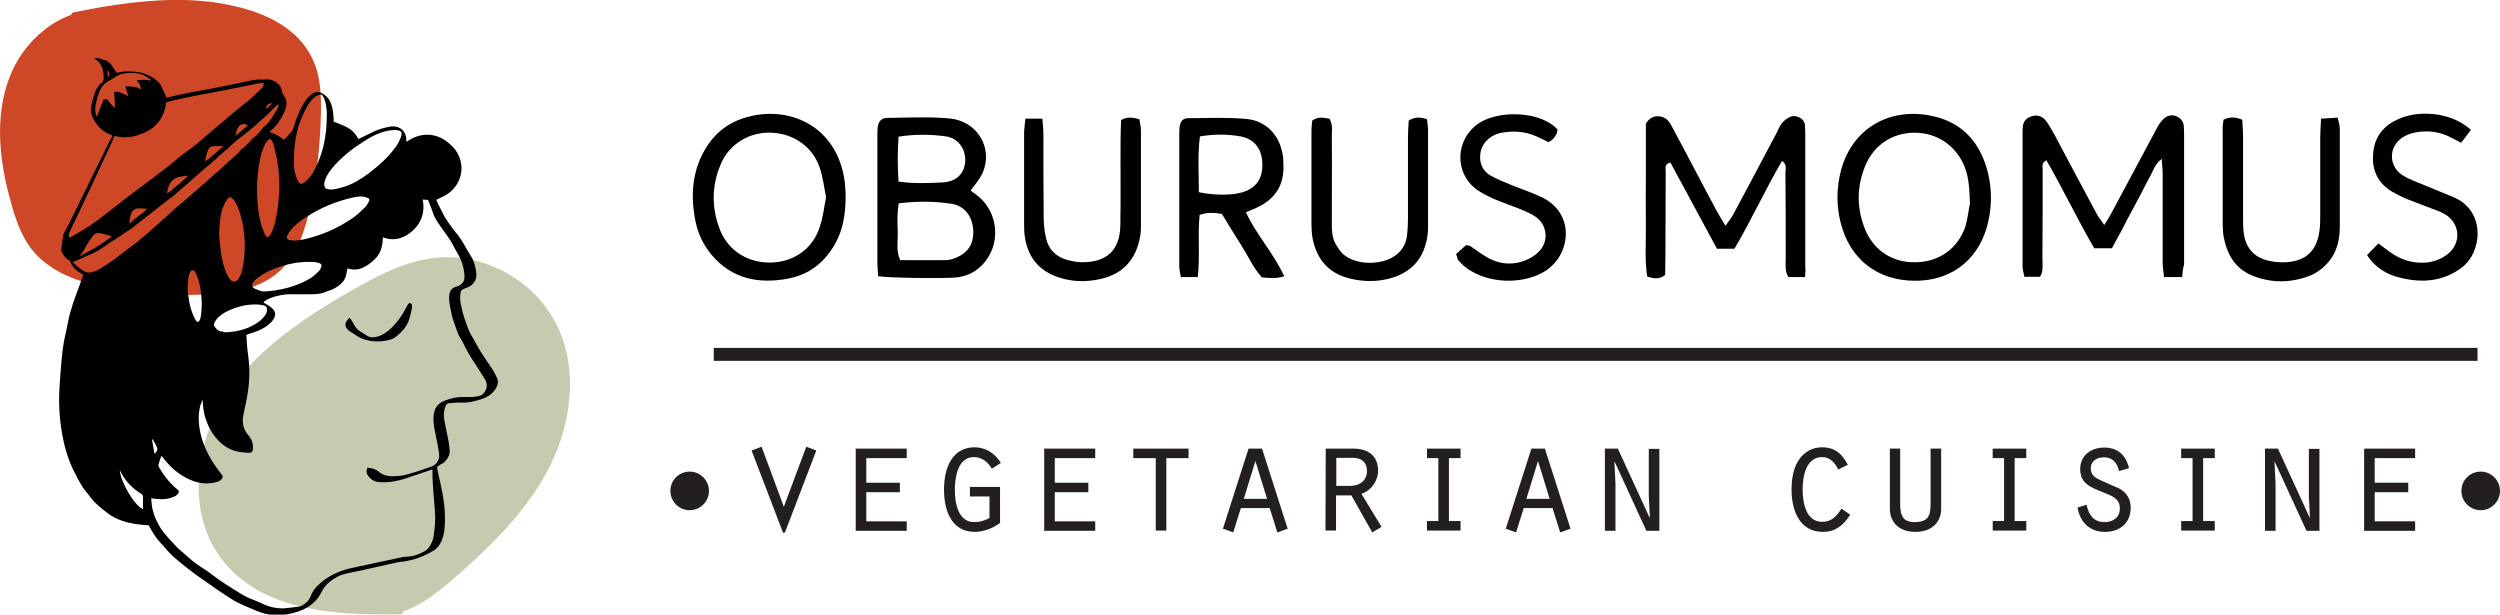 <?xml version="1.0" encoding="utf-8"?>
<!-- Generator: Adobe Illustrator 27.2.0, SVG Export Plug-In . SVG Version: 6.00 Build 0)  -->
<svg version="1.1" id="Layer_1" xmlns="http://www.w3.org/2000/svg" xmlns:xlink="http://www.w3.org/1999/xlink" x="0px" y="0px"
	 viewBox="0 0 945.7 232.5" style="enable-background:new 0 0 945.7 232.5;" xml:space="preserve">
<style type="text/css">
	.st0{fill:#CE4727;}
	.st1{fill:#C4CBAE;}
	.st2{fill:#231F20;}
</style>
<g>
	<path class="st0" d="M120,27.1c-1.5-5.5-4.5-10.3-8.7-14.1c-8-7.2-19.1-10.4-29.5-12C67.3-1.1,52.7,0.3,38.3,2.7
		C34.8,3.3,31.3,4,27.7,4.7C27.2,4.8,27,5.2,27,5.6c-7.4,2.6-13.8,7.9-18.4,14.3C1.1,30.5-0.8,43.8,0.3,56.5
		c0.6,7.1,2.1,14.1,4.1,21c1.8,6.3,4,12.7,8.4,17.8c7.7,8.9,19.8,12.3,31,14.1c7.4,1.2,14.9,1.9,22.4,2.1c7,0.2,14.1,0,21-1
		c6.1-0.9,12.1-2.8,17-6.6c4.8-3.7,7.9-9,10-14.6c2.3-6.1,3.6-12.6,4.7-19.1c1.2-7.3,2-14.7,2.3-22C121.5,41.2,121.8,33.9,120,27.1
		L120,27.1z"/>
	<path class="st1" d="M186.3,100.7c-5.9-2.4-12.4-3.6-18.8-3.4c-7.6,0.3-14.8,2.7-21.6,5.8c-7.1,3.3-14,7.3-20.7,11.4
		c-6.7,4-13.2,8.4-19.3,13.3c-11.4,9.1-21.5,20.5-26.7,34.3c-4.5,12-5.7,25.7-1.5,37.9c2.1,6.1,5.6,11.6,10.2,16.1
		c4.4,4.3,9.8,7.7,15.5,10c12.1,5,25.5,6.1,38.5,6.3c3.2,0.1,6.3,0,9.4,0c0.8,0,1.2-0.5,1.2-1.1c7-2.4,12.9-7.1,18.5-11.9
		c5.9-5.1,11.6-10.3,17-15.9c10.3-10.6,19.4-22.9,24.1-37c4.1-12.5,5-26.5,0.5-39C208.1,115.3,198.4,105.6,186.3,100.7L186.3,100.7z
		"/>
	<path d="M165.3,176.7c0.4,2.1,0.8,4.1,1.3,6.1c1.1,4.7,1.8,9.4,1.7,14.1c0,2.6-0.2,5.3-1.3,7.8c-0.7,1.5-1.6,2.8-3,3.6
		c-4,2.4-8.3,3.9-12.9,4.3c-0.7,0.1-1.4,0.2-2,0.4c-3.9,0.9-7.8,1.7-11.6,2.6c-2.1,0.4-4.1,0.9-6.2,1.3c-2.5,0.5-4.6,1.6-6.6,3.2
		c-1.3,1.1-2.4,2.3-3.1,3.9c-1.8,3.7-5,6-8.7,7.3c-2.6,0.9-5.3,1.4-8.1,1.4c-3,0-5.7-0.7-8.4-1.9c-1.3-0.6-2.7-1.1-4-1.7
		c-1.3-0.6-2.5-1.1-3.7-1.8c-4.6-2.8-8.9-5.9-13.3-9c-3-2.1-5.8-4.3-8.6-6.7c-1.6-1.3-3.1-2.8-4.4-4.4c-0.8-1-1.8-1.9-2.6-2.9
		c-0.9-1.1-1.6-2.3-2.4-3.5c-0.4-0.7-0.8-1.4-1.1-2.1c-1.6-0.1-3.1-0.2-4.6-0.4c-3.9-0.6-7.7-1.7-10.9-4.1c-2.3-1.8-4.6-3.5-6.4-5.9
		c-1.1-1.5-2.4-2.8-3.3-4.3c-1.3-2.1-2.4-4.3-3.5-6.5c-2-4.3-3.3-8.7-4.1-13.4c-1.1-6.2-1.4-12.5-0.9-18.8c0.3-4.5,0.6-9.1,1.2-13.6
		c0.4-3.3,1.3-6.4,1.9-9.7c0.9-4.9,2.7-9.5,4.4-14.1c0.5-1.3,0.9-2.6,1.4-4c-2.3-1.2-4.2-2.7-5.1-5.3c-1.3-0.5-2.2-1.7-2.9-3
		c-0.3-0.5-0.4-1.1-0.3-1.6c0.2-1.8,0.5-3.6,0.8-5.4c0-0.2,0.2-0.4,0.3-0.6c0.9-1.8,2-3.6,2.8-5.4c4.7-9.6,9.4-19.1,14.1-28.7
		c0.4-0.8,0.9-1.7,1.4-2.6c-0.4-0.2-0.8-0.4-1.2-0.5c-2.5-1-4.3-2.9-5.7-5.1c-1.3-2-1.6-4.2-1-6.5c0.3-1,0.5-2,0.8-3
		c0.5-1.9,1.4-3.6,2.9-4.8c0.6-0.5,0.8-1,0.8-1.7c0.2-2.3-0.4-4.4-1.8-6.2c-0.4-0.5-1.1-0.9-1.8-1.4c1.3-0.6,2.3,0.3,3.4,0.5
		c1.3,0.2,2.4,0.9,3.1,1.9c0.7,1,1.4,2,2.1,3.1c2.1-0.7,4.4-0.7,6.7-0.5c3.4,0.3,6.5,1.5,9,3.9c0.3,0.2,0.5,0.5,0.7,0.8
		c0.8,1.5,1.5,3.1,2.2,4.7c0.1,0.1,0.1,0.2,0.2,0.4c0.5-0.1,1.1-0.2,1.6-0.3c4.9-1.3,10-2.1,15-3c5-1,10.1-2,15.1-3.1
		c1.5-0.3,3-0.6,4.5-0.4c0.2,0,0.4,0,0.6,0c2.7-0.4,5.3,0.7,6.5,3.1c0.3,0.7,0.3,1.5,0.6,2.2c0.3,0.7,1,1.3,1.2,2
		c0.6,1.9,0.1,3.8-0.8,5.5c-1.2,2.3-2.4,4.5-4.5,6.2c-0.3,0.2-0.5,0.5-0.8,0.9c2.2,0.5,3.9,1.8,5.5,2.9c1-1.2,2.1-2.3,3-3.4
		c0.3-0.4,0.4-0.9,0.6-1.4c0.8-2.7,1.8-5.3,3.1-7.8c0.8-1.5,1.7-2.9,3-4.1c1.9-1.8,3.5-1.8,5.6-0.3c1.1,0.8,1.9,1.9,2.4,3.2
		c0.7,1.8,0.9,3.8,1,5.7c0,0.4,0,0.8,0,1.2c6.3,2.4,7.3,3.1,9.4,6.6c1.7-0.8,3.4-1.7,5.1-2.5c2-1,4.2-1.7,6.4-2.1
		c0.5-0.1,0.9-0.2,1.4-0.2c3.1-0.1,5.3,2.1,5.2,5.3c0,0.1,0,0.2,0.1,0.5c0.4-0.2,0.7-0.4,1-0.6c4.5-2.9,10.1-2.7,14.3,0.6
		c1.6,1.2,3,2.6,4,4.4c3,5.4,1.3,12.1-4,15.5c-1.2,0.8-2.6,1.3-4.1,2.1c0.3,0.5,0.5,1.1,0.8,1.7c0.9,1.7,1.7,3.5,2.7,5.2
		c0.7,1.2,1.5,2.2,2.3,3.3c0.5,0.7,0.9,1.3,1.5,2c2.4,2.7,3.9,6,5.8,9c1.3,2,1.8,4.2,2.1,6.5c0.3,2.6-1.2,4.8-3.8,5.6
		c-1.9,0.6-2.2,1-2.3,3c-0.1,1.3,0.1,2.7,0.4,4c0.6,3.1,1.7,6,2.8,8.9c0.3,0.8,0.7,1.5,1.1,2.2c0.6,1,1.2,2,1.7,3
		c1.7,3.3,3.9,6.2,5.9,9.3c0.8,1.1,1.4,2.4,2,3.6c0.7,1.5,0.3,2.9-0.5,4.2c-1.4,2.1-3.4,3.3-5.7,4c-2.3,0.7-4.6,1.3-7,1.2
		c-1.5-0.1-3.1,0.1-4.7,0.2c-0.9,0-1.3,0.5-1.6,1.3c-0.7,1.7-0.7,3.5-0.4,5.2c0.5,2.7,1.1,5.3,1.6,8c0.2,1.1,0.3,2.1,0.4,3.2
		c0.2,2.1-0.9,3.6-2.4,5C166.8,175.5,166,176.1,165.3,176.7L165.3,176.7z M139,176.9c0.4,0.1,0.9,0.1,1.3,0.2
		c1.3,0.2,2.4,0.8,3.3,1.6c1.1,0.9,2.4,1.3,3.8,1.4c2.4,0.2,4.9-0.1,7.2-0.8c2.9-0.8,5.8-1.8,8.6-2.8c2-0.7,3.2-2.8,2.9-4.8
		c-0.3-2.2-0.7-4.4-1.2-6.6c-0.5-2.5-1.1-5.1-0.9-7.7c0.2-2.6,1.3-4.6,3.9-5.7c0.8-0.3,1.5-0.6,2.3-0.8c2.1-0.7,4.3-0.8,6.5-0.7
		c1.6,0,3.2,0,4.8-0.5c0.6-0.2,1.1-0.5,1.5-1c1.4-1.7,1.5-3.5,0.4-5.3c-0.8-1.3-1.6-2.5-2.4-3.8c-2-3.1-4.1-6.1-5.6-9.5
		c-0.3-0.5-0.6-1-0.9-1.6c-0.4-0.7-0.9-1.4-1.2-2.2c-0.9-2.7-2.1-5.3-2.6-8.1c-0.4-2-0.9-4-0.8-6c0.2-2.3,0.9-3.3,3.1-3.9
		c1.7-0.5,2.8-1.9,2.7-3.7c-0.1-2.8-0.8-5.4-2.1-7.8c-0.9-1.7-1.9-3.4-2.8-5.1c-0.3-0.5-0.5-0.9-0.8-1.3c-1.1-1.6-2.2-3.1-3.3-4.7
		c-1.2-1.7-2.4-3.4-3-5.4c-0.5-1.6-1.2-3.1-1.8-4.7c-0.6,0-1.2-0.1-2-0.1c0.9,4.5-0.3,8.4-3.5,11.5c-3.3,3.1-7.1,4.4-11.5,2.8
		c0,0.2-0.1,0.3-0.1,0.5c-0.1,3.2-1,6.1-3.5,8.2c-2.7,2.4-5.7,4.3-9.6,3.1c-0.1,0-0.1,0.1-0.3,0.1c-0.1,0.4-0.2,0.9-0.3,1.4
		c-0.3,3-2.3,4.8-4.8,6.1c-0.7,0.4-1.5,0.6-2.3,0.9c-1.7,0.8-3.4,1.2-5.3,1.2c-2.9,0.1-5.7,0-8.6,0c-2.7,0-5.3,0.5-7.7,1.4
		c-1,0.4-2,0.9-2.8,1.7c1.1,0.7,2.2,1.2,3.1,2c1.6,1.3,1.8,2.9,0.6,4.6c-0.5,0.8-1.2,1.4-2,2c-2,1.6-4.4,2.5-6.8,3.2
		c-0.4,0.1-0.8,0.3-1.3,0.5c0.2,2.2,0.2,4.4,0.5,6.5c0.7,4.4,0.8,8.9,0.3,13.3c-0.4,3.5-1.2,6.9-1.9,10.3c-0.6,2.8-0.2,5.5,1.8,7.8
		c1.3,1.5,1.9,3.1,1.8,5.1c-0.1,1.1-0.4,1.6-1.6,1.6c-0.8,0-1.6-0.1-2.3-0.2c-3.9-0.3-7-2-9.6-4.9c-2.1-2.3-3.5-5-4.5-8
		c-0.7-2.3-1-4.6-1-7c-0.4,0.9-0.9,1.9-1.1,2.9c-0.8,3.8-0.4,7.6,0.6,11.3c1.3,4.5,3.5,8.6,6.3,12.3c0.5,0.7,1,1.3,1.5,2
		c0.4,0.7,0.3,1-0.2,1.6c-0.6,0.7-1.4,0.9-2.4,1.2c-3.9,0.9-7.5,0.1-10.9-1.7c-3.5-1.8-6.3-4.4-8.7-7.5c-0.2-0.3-0.4-0.5-0.8-0.8
		c-0.3,1-0.6,1.9-0.9,2.7c-0.3,0.7-0.2,1.2,0.2,1.8c1.6,2.8,3.5,5.2,5.9,7.4c0.2,0.2,0.4,0.3,0.6,0.5c0.9,0.6,1.1,1,0.5,1.9
		c-0.3,0.4-0.8,0.8-1.3,1c-2.3,1.1-4.7,1.2-7.2,0.9c-0.5-0.1-0.9-0.1-1.6-0.2c0.1,0.9,0.1,1.6,0.2,2.3c0.3,2.8,1.3,5.3,2.6,7.7
		c0.6,1,1.2,2.1,2,3c1.2,1.5,2.4,2.8,3.7,4.2c0.7,0.8,1.4,1.5,2.2,2.2c1.7,1.5,3.5,3,5.2,4.5c0.9,0.7,1.9,1.4,2.8,2
		c1.2,0.8,2.5,1.6,3.7,2.5c3.8,3,7.9,5.5,12,8c1.1,0.7,2.3,1.2,3.5,1.7c1.3,0.6,2.6,1,3.8,1.6c2.8,1.4,5.8,2.1,8.9,1.9
		c1.5-0.1,2.9-0.4,4.4-0.5c1.5-0.1,2.6-0.7,3.7-1.7c0.9-0.8,1.4-1.7,1.8-2.8c0.5-1.2,1.2-2.3,2.1-3.2c3.4-3.5,7.5-5.6,12.2-6.8
		c2.4-0.6,4.9-1,7.4-1.6c3.9-0.8,7.8-1.7,11.7-2.5c0.8-0.2,1.7-0.4,2.6-0.4c2.6-0.1,4.9-0.9,7.1-2.2c0.5-0.3,0.9-0.7,1.3-1.1
		c1-1.4,1.8-3,2-4.8c0.4-3.1,0.7-6.2,0.4-9.3c-0.3-5.1-1-10.2-0.9-15.3c0-0.1-0.1-0.2-0.1-0.3c-3.4,1.1-6.7,2.3-10.1,3.4
		c-3.1,1-6.3,1.6-9.6,1.4c-2.3-0.1-3.9-1.1-5-3.2C138.6,178.6,138.6,177.8,139,176.9L139,176.9z M43.3,51.4c-0.3,0.8-0.6,1.6-1,2.4
		c-2.2,4.8-4.4,9.5-6.6,14.2c-3.1,6.6-6.2,13.2-9.4,19.8c-0.3,0.7-0.6,1.4,0.1,2.1c2.5-1.5,5.1-2.9,7.5-4.5c2.2-1.4,4.2-3,6.3-4.6
		c2.9-2.2,5.7-4.5,8.6-6.7c3-2.3,6-4.5,8.9-6.7c2.1-1.6,4.1-3.1,6.2-4.7c2.3-1.8,4.5-3.9,7-5.6c2.7-1.8,5-4,7.4-6
		c2.9-2.4,5.7-4.9,8.6-7.3c0.2-0.2,0.4-0.3,0.6-0.5c1.1-0.9,2.1-1.7,3.2-2.6c0.6-0.5,1.2-1,1.8-1.5c2.4-1.6,4.2-3.8,6.4-5.7
		c0.6-0.5,0.9-1.2,0.8-2.2c-0.6,0.1-1.2,0.1-1.7,0.2c-6.1,1.2-12.1,2.5-18.2,3.6c-5.2,0.9-10.4,2-15.5,3.2c-0.5,0.1-1,0.3-1.4,0.4
		c-0.2,1.1-0.3,2-0.6,2.9c-1.4,4.7-4.7,7.7-9.3,9.2C50,52,46.7,52.3,43.3,51.4L43.3,51.4z M27.5,99.2c1.2,1,2.3,2.1,3.5,2.9
		c1,0.7,2.2,1.3,3.5,0.9c1.3-0.3,2.6-0.8,3.8-1.6c2.3-1.5,4.6-2.9,6.7-4.7c1.9-1.5,3.9-2.9,5.9-4.4c0.8-0.6,1.5-1.2,2.2-1.8
		c2.2-1.8,4.4-3.7,6.5-5.6c2.3-2,4.5-4.1,6.7-6.1c0.9-0.8,1.9-1.5,2.8-2.3c2.9-2.5,5.8-5.1,8.7-7.6c2.3-2,4.5-4,6.8-6
		c0.2-0.2,0.4-0.4,0.6-0.6c2-2,4.3-3.5,6-5.7c0.1-0.1,0.1-0.1,0.2-0.2c1.4-0.9,2.4-2.1,3.5-3.3c0.3-0.4,0.6-0.7,1-1
		c1.3-0.9,2.3-2.1,3.2-3.3c0.2-0.3,0.5-0.7,0.8-0.9c2.2-1.7,3.4-4.1,4.8-6.4c0.4-0.6,0.7-1.3,0.6-2.2c-0.3,0.3-0.5,0.4-0.7,0.6
		c-2.1,2.1-4.1,4.3-6.5,6.1c-0.4,0.3-0.7,0.7-1,1c-0.5,0.5-1,0.9-1.6,1.4c-1.2,1-2.3,1.9-3.5,2.8c-2.1,1.6-4.1,3.2-5.9,5.1
		c-0.2,0.3-0.6,0.4-0.8,0.6c-0.7,0.6-1.4,1.2-2.1,1.8c-0.6,0.5-1.2,1.1-1.8,1.7c-2.5,2.2-5.1,4.3-7.6,6.5c-2.5,2.2-4.9,4.4-7.4,6.5
		c-0.4,0.3-0.7,0.6-1.1,0.9c-2.5,1.9-4.9,3.8-7.4,5.7c-0.1,0.1-0.1,0.1-0.2,0.2c-2.8,2.2-5.5,4.3-8.3,6.5c-0.2,0.2-0.4,0.3-0.7,0.4
		c-1.3,0.9-2.6,1.8-4,2.7c-0.7,0.5-1.4,0.9-2.1,1.3c-0.6,0.4-1.3,0.8-1.8,1.2c-2.3,1.7-4.7,3.2-7.4,4.3
		C31.6,97.4,29.6,98.3,27.5,99.2L27.5,99.2z M125.7,71.7c0.9-0.2,2.5-0.4,4-0.9c3.5-1,6.6-2.9,9.6-5.1c4-3,7.7-6.3,10.6-10.4
		c0.7-1,1.3-2.2,1.7-3.3c0.7-2,0.3-2.6-1.8-2.8c-1.8-0.1-3.5,0.3-5.2,0.8c-2.6,0.8-5,2.2-7.3,3.7c-4,2.5-7.6,5.4-10.8,8.9
		c-1.6,1.8-3,3.7-3.7,6c-0.1,0.5-0.2,1.1-0.1,1.6C122.9,71.4,123.5,71.7,125.7,71.7L125.7,71.7z M123.6,44.8c0-1,0.1-1.9,0-2.9
		c-0.2-1.8-0.4-3.6-1.3-5.3c-0.5-0.8-0.8-1.1-1.7-0.7c-0.8,0.3-1.6,0.8-2.2,1.4c-0.8,0.8-1.6,1.8-2.1,2.8c-4.1,7-5.4,14.7-5.1,22.7
		c0.1,1.4,0.4,2.9,0.9,4.3c1.2,3,1.8,3.2,4.2,0.9c1.4-1.3,2.3-2.9,3.1-4.6C122.3,57.6,123.5,51.3,123.6,44.8L123.6,44.8z M110.9,91
		c0.7,0,1.2,0,1.6-0.1c0.7-0.1,1.5-0.2,2.2-0.3c6.8-1.5,13-4.2,18.7-8.1c1.7-1.2,3.3-2.7,4.8-4.2c0.6-0.6,1-1.4,1.4-2.2
		c0.3-0.5,0.1-1-0.4-1.2c-0.8-0.3-1.7-0.6-2.5-0.6c-1,0-2.1,0.2-3.1,0.4c-6.3,1.4-12.2,3.8-17.6,7.3c-2.3,1.5-4.5,3.1-6.2,5.3
		c-0.5,0.6-0.9,1.3-1.2,2c-0.3,0.7,0,1.3,0.8,1.5C109.9,90.9,110.6,90.9,110.9,91L110.9,91z M101.2,89.8c1-0.6,1.4-1.5,1.8-2.4
		c0.6-1.6,1.1-3.2,1.4-4.8c1.3-6.7,1.7-13.5,0.7-20.3c-0.3-2.5-1-5-1.6-7.5c-0.2-0.9-0.6-1.7-1.3-2.3c-1,0.4-1.5,1.2-1.9,2
		c-1.1,2.1-1.7,4.3-2.1,6.6c-1,5.4-1.2,10.9-0.7,16.4c0.3,3.5,0.9,6.9,2.3,10.1C100,88.5,100.4,89.2,101.2,89.8L101.2,89.8z
		 M82.9,89c0.1,1.5,0.3,3.7,0.6,5.9c0.4,2.8,0.9,5.6,2.1,8.3c0.4,0.9,0.9,1.7,1.4,2.5c0.9,1.2,2.6,1,3.3-0.3c1.2-2,1.6-4.3,1.9-6.6
		c0.8-6,0.4-11.9-1.3-17.7c-0.6-2-1.2-4-2.6-5.6c-1-1.2-1.7-1.2-2.5,0.1c-0.7,1-1.2,2.1-1.6,3.2C83.2,81.8,83,85,82.9,89L82.9,89z
		 M100.7,110.2c1.1-0.1,2.2-0.2,3.2-0.3c4.8-0.8,9.4-2.1,13.6-4.7c1.1-0.7,2.1-1.6,3.1-2.6c0.4-0.4,0.7-1,0.9-1.6
		c0.3-0.8,0-1.2-0.8-1.5c-0.7-0.2-1.5-0.4-2.3-0.4c-6-0.3-11.6,1.1-17,3.6c-1.5,0.7-2.8,1.6-4.2,2.6c-0.6,0.5-1.2,1.2-1.6,1.8
		c-0.5,0.8,0,1.9,0.8,2.1C97.8,109.8,99.2,110.5,100.7,110.2L100.7,110.2z M85.3,125.7c4.7-0.2,8.9-1.3,12.6-4
		c1-0.7,1.8-1.6,2.5-2.6c0.4-0.5,0.6-1.3,0.6-1.9c0.1-0.9-0.4-1.5-1.3-1.7c-0.6-0.1-1.3-0.2-1.9-0.3c-3.9-0.2-7.6,0.6-11.1,2.2
		c-1.6,0.7-3.1,1.6-4.3,2.8c-0.6,0.6-1,1.4-1.4,2.1c-0.1,0.3-0.1,0.8,0.1,1.1c0.7,1.1,1.6,2.1,3.1,2C84.6,125.6,85,125.7,85.3,125.7
		L85.3,125.7z M56.9,30.5c0-0.1,0.1-0.3,0.1-0.4c-0.7-0.4-1.3-0.9-2-1.3c-2-1.2-4.3-1.3-6.5-1.2c-1.9,0.1-3.7,0.6-5.2,1.7
		c-0.6,0.4-1.3,0.9-2,1.2c-1.8,0.9-3,2.3-3.7,4.2c-0.6,1.6-1.1,3.3-1.4,5c-0.3,1.4-0.3,2.9,0.4,4.5c0.9-2.4,1.8-4.5,2.6-6.6
		c1.1-0.3,1.6,0,2.1,0.9c0.5,0.8,1.3,1.5,1.9,2.2c0.1,0,0.2-0.1,0.3-0.1c-0.1-1.9-0.2-3.8-0.3-5.8c1.9-0.4,3.4,0.6,5.3,1.6
		c-0.4-1.3-0.7-2.4-1.1-3.7c2.1-0.1,4.2,0,6.1,1.2c-0.9-2.6-0.5-2-1.9-3.4C53.4,30.1,55.1,30,56.9,30.5L56.9,30.5z M76.3,114
		c-0.1-1-0.1-1.9-0.2-2.8c-0.3-2.5-0.8-5-1.8-7.4c-0.2-0.4-0.4-0.9-0.7-1.2c-0.5-0.6-1.2-0.5-1.6,0.2c-0.3,0.5-0.5,1.1-0.6,1.7
		c-0.5,2.3-0.5,4.6-0.2,7c0.3,3.2,1.1,6.3,2.6,9.2c0.3,0.5,0.5,1.2,1.2,1c0.4-0.1,0.6-0.8,0.8-1.2C76.3,118.2,76.3,116,76.3,114
		L76.3,114z M42.3,89.4c-1.3-0.4-2.4-0.7-3.5-1c-0.4-0.1-0.8-0.1-1.3-0.2c-0.9-0.1-1.7,0.2-2.3,1c-0.7,1-1.5,1.9-2.1,3
		c-0.9,1.5-1.5,3.2-2.9,4.3c0,0,0,0.1,0,0.2c0.2,0,0.4,0,0.5-0.1c2-1.1,4.1-2.1,6-3.3c1.7-1,3.4-2.3,5-3.4
		C41.9,89.7,42,89.6,42.3,89.4L42.3,89.4z M45.3,177.9c0.5,4.9,5.7,13.5,8.8,14.7c0-1.5,0-3.1,0-4.6c0-0.7-0.3-1-0.8-1.3
		c-3.2-1.9-5.6-4.5-7.4-7.7C45.8,178.7,45.6,178.4,45.3,177.9z M63.1,73.2c1.4-0.7,7.5-6,8-6.8c-1.1,0.2-2.2,0.3-3.2,0.5
		c-2,0.4-3.4,1.7-4.1,3.6C63.5,71.3,63.4,72.2,63.1,73.2z M77.6,61c1-0.5,6.5-5.2,6.9-5.8c-1.2,0-2.4,0.1-3.7,0.1
		c-1,0-1.5,0.4-2,1.2C78.2,57.8,77.9,59.3,77.6,61z M48.9,84.2c0.1,0.1,0.2,0.1,0.3,0.2c1.9-2,4.4-3.3,6.5-5.4
		c-1.2-0.1-2.1-0.2-3-0.2c-1.8,0-2.8,0.9-3.3,2.6C49.2,82.3,49.1,83.3,48.9,84.2L48.9,84.2z M93.8,47.4c-1.6-0.8-2.9-0.6-3.7,0.8
		c-0.5,0.9-0.8,1.9-1,3.2C90.8,50,92.2,48.8,93.8,47.4L93.8,47.4z M58.4,171.5c0.1,0,0.2,0,0.3,0c0.4-0.6,1-1.2,0.8-1.9
		c-0.4-1.2-1.1-2.3-1.7-3.4c-0.1,0-0.2,0.1-0.3,0.1C57.8,168.1,58.1,169.8,58.4,171.5L58.4,171.5z M103.2,39
		c-1.9,0.1-2.6,0.9-2.5,2.2C101.5,40.5,102.3,39.7,103.2,39z M40.7,29.2c0.9-0.8,0.8-1.8,0-2.7V29.2z"/>
	<path d="M132.3,120.2c0.6,0.9,1.2,1.7,1.6,2.6c0.6,1.1,1.4,2,2.4,2.6c1,0.6,1.9,1.2,2.9,1.8c0.4,0.2,1,0.4,1.4,0.4
		c2.4,0,4.4-1,6.3-2.5c3-2.5,5.1-5.6,6.9-9c0.2-0.4,0.4-0.9,0.7-1.2c0.2-0.2,0.5-0.3,0.8-0.2c0.2,0.1,0.5,0.4,0.5,0.6
		c0.1,0.5,0.1,1,0,1.4c-0.4,1.7-0.7,3.5-1.4,5.1c-0.9,2.2-2.6,3.9-4.4,5.4c-1.2,1-2.7,1.5-4.2,1.7c-2,0.3-4,0.4-5.9,0
		c-1.7-0.3-3.4-0.8-4.8-1.8c-0.9-0.6-1.8-1.2-2.7-1.7C130.2,123.9,130,122,132.3,120.2L132.3,120.2z"/>
</g>
<g>
	<path d="M825.5,104.8h-6.9c-0.2-2-0.5-3.7-0.5-5.4c0-11.1,0-22.3,0-33.4c0-1.7-0.2-3.4-0.4-5.9c-2.6,2.1-3.2,4.5-4.3,6.5
		c-1.3,2.3-2.5,4.7-3.7,7.1c-1.2,2.2-2.3,4.3-3.5,6.5c-1.3,2.4-2.5,4.7-3.7,7.1c-1.2,2.2-2.4,4.3-3.6,6.6h-6.7
		c-6.4-11-11.8-22.4-18.1-33.3c-1.9,1.1-1.4,2.3-1.4,3.3c0,11.4,0,22.7-0.1,34c0,2.2,0.5,4.5-0.9,6.8h-5.9c-0.3-1.4-0.7-2.7-0.7-3.9
		c0-16.9,0-33.8,0-50.7c0-0.7,0-1.3,0.1-2c0.1-2,1.1-3.3,3-4c2.1-0.8,4.1-0.3,5.5,1.3c1.4,1.7,2.4,3.7,3.5,5.6c5.3,10,10.6,20,16,30
		c0.7,1.3,1.7,2.5,2.8,4.1c1.1-1.7,1.9-3,2.6-4.3c5.6-10.4,11.1-20.8,16.7-31.2c0.8-1.6,1.7-3.2,2.9-4.4c1.2-1.3,3-2,4.9-1.3
		c1.8,0.7,2.9,2,3,4c0,0.9,0.1,1.8,0.1,2.7c0,16.5,0,32.9,0,49.4C825.8,101.4,825.6,102.7,825.5,104.8L825.5,104.8z"/>
	<path d="M682.8,104.8h-6.3c-1.4-2.4-1-4.7-1-6.8c0-10.9,0-21.8-0.1-32.7c0-1.4,0.7-3.1-1.3-4.4c-6.4,10.9-11.6,22.4-18,33.2h-6.6
		c-5.9-10.9-11.8-21.8-17.6-32.6c-2.4,0.5-1.8,2.2-1.8,3.3c-0.1,10.7,0,21.3-0.1,32c0,2.4-0.1,4.8-0.1,7.2c-2.3,1.8-4.3,1.4-6.8,0.6
		c-1-6.4-0.4-12.8-0.5-19.2c-0.1-6.7,0-13.3,0-20s0-12.9,0-18.7c1.5-2.2,3.1-2.9,5-2.7c2.2,0.2,3.6,1.5,4.6,3.4
		c2.4,4.5,4.8,9,7.2,13.5c3.3,6.3,6.6,12.6,10,18.9c0.9,1.7,2,3.4,3.3,5.6c1.1-1.6,2.1-2.7,2.8-4c5.6-10.4,11.1-20.8,16.6-31.2
		c0.6-1.2,1.1-2.5,1.9-3.5c0.8-1,1.9-1.9,3-2.4c2.3-1.2,5.9,0.6,5.8,3.4c0,0.9,0.1,1.8,0.1,2.7c0,16.9,0,33.8,0,50.7
		C683.1,102,682.9,103.1,682.8,104.8L682.8,104.8z"/>
	<path d="M332.2,104.5c-0.1-1.9-0.3-3.4-0.3-4.9c0-16,0-32,0-48c0-1.1,0-2.2,0.1-3.3c0.3-2.4,1.3-3.7,3.9-3.7
		c7.8-0.1,15.6-0.5,23.3,0.2c10.5,1,16.5,11.1,12.6,20.4c-1,2.4-2.9,4.4-4.6,6.9c0.6,0.5,1.5,1.1,2.3,1.7c7.1,5.4,9.1,15.5,4.5,23.2
		c-2.7,4.5-6.5,7.1-11.7,7.9C358.7,105.4,337.1,105.2,332.2,104.5L332.2,104.5z M340,76.9c-0.7,3.7-0.5,7.3-0.4,10.8
		c0.1,3.5-0.7,7.1,0.9,10.7c5.8,0,11.6,0.1,17.3,0c1.3,0,2.6-0.4,3.8-0.9c4.9-2,7-5.7,6.5-11.1c-0.5-5.1-3.7-8.9-8.8-9.4
		C353.2,76.1,346.7,76.1,340,76.9L340,76.9z M339.9,68.7c5.9,0.8,11.3,0.6,16.8,0.3c5-0.3,8-3.2,8.4-7.7c0.4-4.7-2.5-9-7.2-9.7
		c-5.8-0.8-11.8-0.9-18,0.1C339.5,57.5,339.5,62.9,339.9,68.7L339.9,68.7z"/>
	<path d="M724.4,106.2c-14.2,0-24.6-8.1-28.1-21.9c-1.7-6.6-1.6-13.2,0.1-19.8c4.6-17.1,19.8-24.1,35.1-20.5
		c11.3,2.6,17.8,10.4,20.5,21.4c1.5,6.1,1.5,12.4,0.1,18.5C749.3,96.5,739.9,106.2,724.4,106.2L724.4,106.2z M745.2,77
		c-0.2-5.4-0.4-9.6-1.9-13.6c-3.1-8.1-10.4-13.2-19-13.2c-8.5,0-15.5,4.7-18.7,12.5c-3.3,8-3.3,16-0.1,24
		c3.3,8.1,10.5,12.8,19.4,12.5c8.8-0.2,15.8-5.3,18.6-13.6C744.4,82.5,744.7,79.1,745.2,77L745.2,77z"/>
	<path d="M319.9,73.5c0,7.3-0.9,13.4-4.1,18.9c-4,7-9.8,11.5-17.7,13c-11.2,2.1-21.3,0.1-29-9.1c-3-3.6-5-7.8-6-12.5
		c-1.9-9.4-1.4-18.6,3.5-27.1c3.3-5.8,8.2-9.9,14.6-12c16.7-5.4,35.7,2.6,38.4,24.4C319.8,70.9,319.8,72.7,319.9,73.5L319.9,73.5z
		 M312.5,74.6c-0.8-3.8-1.2-7.6-2.4-11.1c-2.6-7.9-9.7-12.9-18.2-13.3c-8.3-0.4-16,4.2-19.2,11.8c-3.6,8.3-3.6,16.9-0.2,25.3
		c3.3,7.9,10.9,12.4,19.7,12c8.5-0.4,15.4-5.5,17.9-13.5C311.4,82.1,311.7,78.3,312.5,74.6L312.5,74.6z"/>
	<path d="M485.8,104.5c-3.1,1-5.7,0.7-8.5,0.4c-3.2-3.6-5.2-8.1-7.8-12.2c-2.5-3.9-4.9-7.9-7.3-11.8c-2.9-0.4-5.5-0.7-8.4,0.4
		c-0.8,7.7,0.2,15.5-0.7,23.5h-6.4c-0.2-1.4-0.6-2.7-0.6-3.9c0-16.7,0-33.4,0-50.1c0-0.9,0-1.8,0.1-2.7c0.3-2.2,1.2-3.4,3.3-3.4
		c7.3,0,14.7-0.4,22,0.3c7.9,0.7,13.1,6.8,13.9,14.8c0.1,1.3,0.1,2.7,0.1,4c-0.1,6.6-3.4,11.4-9.2,14.3c-1.5,0.8-3.2,1.4-5,2.2
		C475.3,88.9,481.8,95.8,485.8,104.5L485.8,104.5z M453.5,72.7c6,1.3,12.8,1.2,16.6,0c5.2-1.6,7.7-5.3,7.4-11.2
		c-0.2-5.2-3.1-9-8.2-9.9c-5-0.9-10.1-0.9-15.4,0C453,58.8,453.5,65.6,453.5,72.7L453.5,72.7z"/>
	<path d="M539.8,45.1c0.1,1.3,0.4,2.6,0.4,3.9c0,12,0,24,0,36c0,1.3,0,2.7-0.2,4c-1.1,8-5.3,13.5-13.1,16c-5.5,1.7-11,1.7-16.5,0.3
		c-8-2-12.4-7.4-13.9-15.3c-0.3-1.7-0.4-3.5-0.4-5.3c0-11.8,0-23.6,0-35.4c0-1.3,0.2-2.6,0.3-3.7c2.4-1.7,4.5-1,6.5-0.7
		c1.4,2.3,0.9,4.6,0.9,6.8c0.1,10.7,0,21.4,0,32c0,2.9-0.1,5.8,1.4,8.5c0.9,1.5,1.8,3.1,3.2,4.2c4.9,4,14.3,4,19.5,0.2
		c2.5-1.8,3.9-4.3,4.3-7.3c0.3-2.2,0.4-4.4,0.4-6.6c0-10.2,0-20.5,0-30.7c0-2.2,0.2-4.4,0.3-6.4C535.3,44.1,537.3,44.3,539.8,45.1
		L539.8,45.1z"/>
	<path d="M387.9,44.9h6.4c0.2,2.2,0.4,4.1,0.4,6c0,10.4,0,20.9,0.1,31.3c0,2.6,0.3,5.3,0.9,7.9c0.9,4.2,3.7,7,7.9,8.2
		c1.9,0.5,3.9,0.9,5.9,0.9c9.2,0,14.1-4.6,14.3-13.8c0.2-10.9,0-21.8,0.1-32.7c0-2.4,0.1-4.8,0.2-7.3c2.3-1.3,4.4-1,6.9-0.3
		c0.2,1.4,0.6,2.9,0.6,4.4c0,11.8,0,23.6,0,35.3c0,1.6,0,3.1-0.3,4.6c-1.5,8.5-6.2,14.1-14.8,16.1c-5.3,1.2-10.6,1.2-15.8-0.5
		c-7.6-2.4-11.8-7.6-13-15.3c-0.3-1.7-0.3-3.5-0.3-5.3c0-11.5,0-23.1,0-34.7C387.5,48.2,387.7,46.7,387.9,44.9L387.9,44.9z"/>
	<path d="M841.1,45.3c2.4-1.2,4.5-1.1,7.1,0c0.1,2,0.3,4.2,0.3,6.4c0,10.2,0,20.5,0,30.7c0,2,0,4,0.3,6c0.8,5.4,3.8,8.9,9.2,10.2
		c2.1,0.5,4.4,0.7,6.6,0.6c7.7-0.4,11.8-4.3,12.8-11.9c0.3-2,0.3-4,0.3-6c0-9.8,0-19.6,0-29.4c0-2.2,0.2-4.4,0.3-7
		c2.2-0.1,4.1-0.3,6.3-0.4c0.3,1.6,0.8,2.8,0.8,4.1c0,12.5,0,24.9,0,37.4c0,6-1.8,11.4-6.6,15.4c-1.3,1.1-2.9,2.2-4.5,2.8
		c-7.3,2.9-14.8,3-22.1,0c-6.6-2.7-9.6-8.3-10.8-15c-0.2-1.3-0.2-2.7-0.3-4c0-12,0-24,0-36C840.7,47.9,841,46.6,841.1,45.3
		L841.1,45.3z"/>
	<path d="M550.8,96.1c1.4-1.3,2.7-2.4,3.8-3.4c0.8,0.2,1.3,0.2,1.6,0.4c2.6,1.7,5,3.7,7.8,5c4.2,2,8.7,2.1,13,0.4
		c1.8-0.7,3.6-1.8,5-3.2c4-3.9,3.4-10.1-1.1-13.3c-1.6-1.1-3.5-1.9-5.3-2.7c-3.5-1.4-7.1-2.6-10.6-4.1c-2.2-1-4.4-2.1-6.4-3.5
		c-8.6-6.3-8.1-19,0.7-25c7.6-5.2,23.6-4.7,29.9,2.3c-0.2,2.1-1.4,3.6-3.4,4.8c-1.4-0.7-3-1.5-4.6-2.2c-4.2-1.9-8.6-2.2-13.1-1.4
		c-4.4,0.8-7.6,4-8.1,7.8c-0.5,3.7,0.8,6.7,4,8.5c2.7,1.5,5.6,2.6,8.5,3.8c3.5,1.4,7.1,2.6,10.5,4.2c13.1,6.1,11.3,22,1.4,28.1
		c-9.6,6-26,4.5-33-4.5C551.3,97.8,551.3,97.3,550.8,96.1L550.8,96.1z"/>
	<path d="M934.7,49.1c-1.5,2-2.5,3.4-3.7,4.9c-1.8-0.9-3.4-1.7-4.9-2.5c-4-1.8-8.2-2.2-12.4-1.4c-1.7,0.3-3.5,1-4.9,1.9
		c-5.4,3.6-5.3,11,0.2,14.4c2.6,1.6,5.6,2.6,8.5,3.8c3.7,1.6,7.4,3,11.1,4.6c11.7,5.3,10.5,20.7,2.4,26.6c-7,5.1-14.7,5.7-22.9,3.7
		c-5.1-1.2-9.5-3.7-12.7-8.6c1.4-1.4,2.7-2.8,4.3-4.4c1.5,1.1,2.7,2,3.9,2.9c4.3,3.2,9,4.8,14.4,4.3c2.7-0.3,5.2-1.2,7.4-2.8
		c5.8-4.1,5.5-11.9-0.6-15.5c-1.5-0.9-3.2-1.5-4.9-2.1c-3.3-1.3-6.7-2.5-9.9-3.8c-1.8-0.8-3.6-1.7-5.3-2.7c-5.2-3.2-7.5-8-7-14.1
		c0.4-6.1,3.5-10.4,9-13c5-2.4,10.3-2.7,15.7-1.9C926.6,44.2,930.7,45.6,934.7,49.1L934.7,49.1z"/>
	<rect x="270" y="131.6" class="st2" width="667.2" height="4.9"/>
	<path class="st2" d="M260.9,178.4c4,0,7.3,3.3,7.3,7.3s-3.3,7.3-7.3,7.3c-4,0-7.3-3.2-7.3-7.3C253.6,181.6,256.9,178.4,260.9,178.4
		z"/>
	<path class="st2" d="M305,169l3.8,1.4l-11.9,31.1h-0.7l-11.9-31.1l3.8-1.4l8.4,22.7L305,169L305,169z"/>
	<path class="st2" d="M323.7,169.7H343v3.6h-15.3v9.3h12.7v3.6h-12.7v11H343v3.6h-19.3L323.7,169.7L323.7,169.7z"/>
	<path class="st2" d="M378.3,197.8c-2.6,2-6.3,3.4-9.5,3.4c-9.1,0-11.7-8.4-11.7-16c0-7.6,2.7-16,11.6-16c4.2,0,7.8,2.4,9.9,5.9
		l-3.4,2.2c-1.5-2.5-3.7-4.4-6.8-4.4c-6.1,0-7.2,7.7-7.2,12.4s1.1,12.2,7.3,12.2c2,0,4-0.5,5.8-1.6v-8.1h-7.4v-3.6h11.4L378.3,197.8
		L378.3,197.8z"/>
	<path class="st2" d="M395,169.7h19.3v3.6H399v9.3h12.7v3.6H399v11h15.3v3.6H395V169.7L395,169.7z"/>
	<path class="st2" d="M437.3,173.3h-8.6v-3.6h20.9v3.6h-8.4v27.4h-4V173.3z"/>
	<path class="st2" d="M469.4,192.2l-2.9,9.2l-3.9-1.4l9.7-30.3h5.1l9.7,30.3l-3.9,1.4l-2.9-9.2H469.4z M474.9,174.4l-4.4,14.3h8.8
		L474.9,174.4L474.9,174.4z"/>
	<path class="st2" d="M501.5,169.7h10.5c5.2,0,9.3,2.4,9.3,8.4c0,3.8-2.6,7.5-6.3,8.7l7.6,12.5l-3.5,2.1l-7.9-14h-5.8v13.3h-4
		L501.5,169.7L501.5,169.7z M510.7,183.8c3.9,0,6.4-2.2,6.4-5.7c0-2.8-1.7-4.9-5.2-4.9h-6.4v10.6H510.7z"/>
	<path class="st2" d="M539.8,197.1h4.3v-23.8h-4.3v-3.6h12.7v3.6h-4.4v23.8h4.4v3.6h-12.7V197.1z"/>
	<path class="st2" d="M576.4,192.2l-2.9,9.2l-3.9-1.4l9.7-30.3h5.1l9.7,30.3l-3.9,1.4l-2.9-9.2H576.4L576.4,192.2z M581.8,174.4
		l-4.4,14.3h8.8L581.8,174.4z"/>
	<path class="st2" d="M607.1,169.7h4.9l12,26.1l0.1-0.1l-0.4-8v-17.9h4v31h-4.9l-12-26.1l-0.1,0.1l0.4,8.1v17.9h-4V169.7
		L607.1,169.7z"/>
	<path class="st2" d="M699.9,194.7c-2.5,3.9-5.5,6.5-10.3,6.5c-9,0-11.9-8.3-11.9-16c0-12.4,6.5-16,11.5-16s7.6,2.5,9.8,6.6
		l-3.6,1.8c-1.3-2.5-3.1-4.7-6.1-4.7c-6.2,0-7.4,7.5-7.4,12.2s1.1,12.3,7.4,12.3c3.6,0,5.5-2.2,7.3-5L699.9,194.7L699.9,194.7z"/>
	<path class="st2" d="M718.8,169.7v21.1c0,4.5,1.3,6.7,5.4,6.7c5,0,6.1-2.2,6.1-6.7v-21.1h4v23c0,4.1-2.9,8.5-9.7,8.5
		s-9.7-4.2-9.7-8.7v-22.8L718.8,169.7L718.8,169.7z"/>
	<path class="st2" d="M753.8,197.1h4.3v-23.8h-4.3v-3.6h12.7v3.6h-4.4v23.8h4.4v3.6h-12.7V197.1z"/>
	<path class="st2" d="M789.3,190.9c0.8,3.8,2.6,6.6,6.8,6.6c3.3,0,5.8-1.8,5.8-5.2c0-3.8-3.2-4.8-6.2-6c-4.5-1.9-8.8-3.1-8.8-8.9
		c0-5.2,4.2-8.1,9.1-8.1c5.2,0,8.2,3,9.4,7.8l-3.8,1.1c-0.7-3-2.3-5.2-5.7-5.2c-2.6,0-5,1.3-5,4.1c0,2.8,1.8,3.7,4.2,4.8l6.6,2.9
		c2.8,1.6,4.3,4,4.3,7.2c0,5.9-4.1,9.2-9.8,9.2s-9.4-3.7-10.3-9.2L789.3,190.9L789.3,190.9z"/>
	<path class="st2" d="M825.1,197.1h4.3v-23.8h-4.3v-3.6h12.7v3.6h-4.4v23.8h4.4v3.6h-12.7V197.1z"/>
	<path class="st2" d="M856.8,169.7h4.9l12,26.1l0.1-0.1l-0.4-8v-17.9h4v31h-4.9l-12-26.1l-0.1,0.1l0.4,8.1v17.9h-4V169.7
		L856.8,169.7z"/>
	<path class="st2" d="M894.3,169.7h19.3v3.6h-15.3v9.3h12.7v3.6h-12.7v11h15.3v3.6h-19.3V169.7L894.3,169.7z"/>
	<path class="st2" d="M938.4,178.4c4,0,7.3,3.3,7.3,7.3s-3.3,7.3-7.3,7.3s-7.3-3.2-7.3-7.3C931.1,181.6,934.4,178.4,938.4,178.4z"/>
</g>
</svg>
